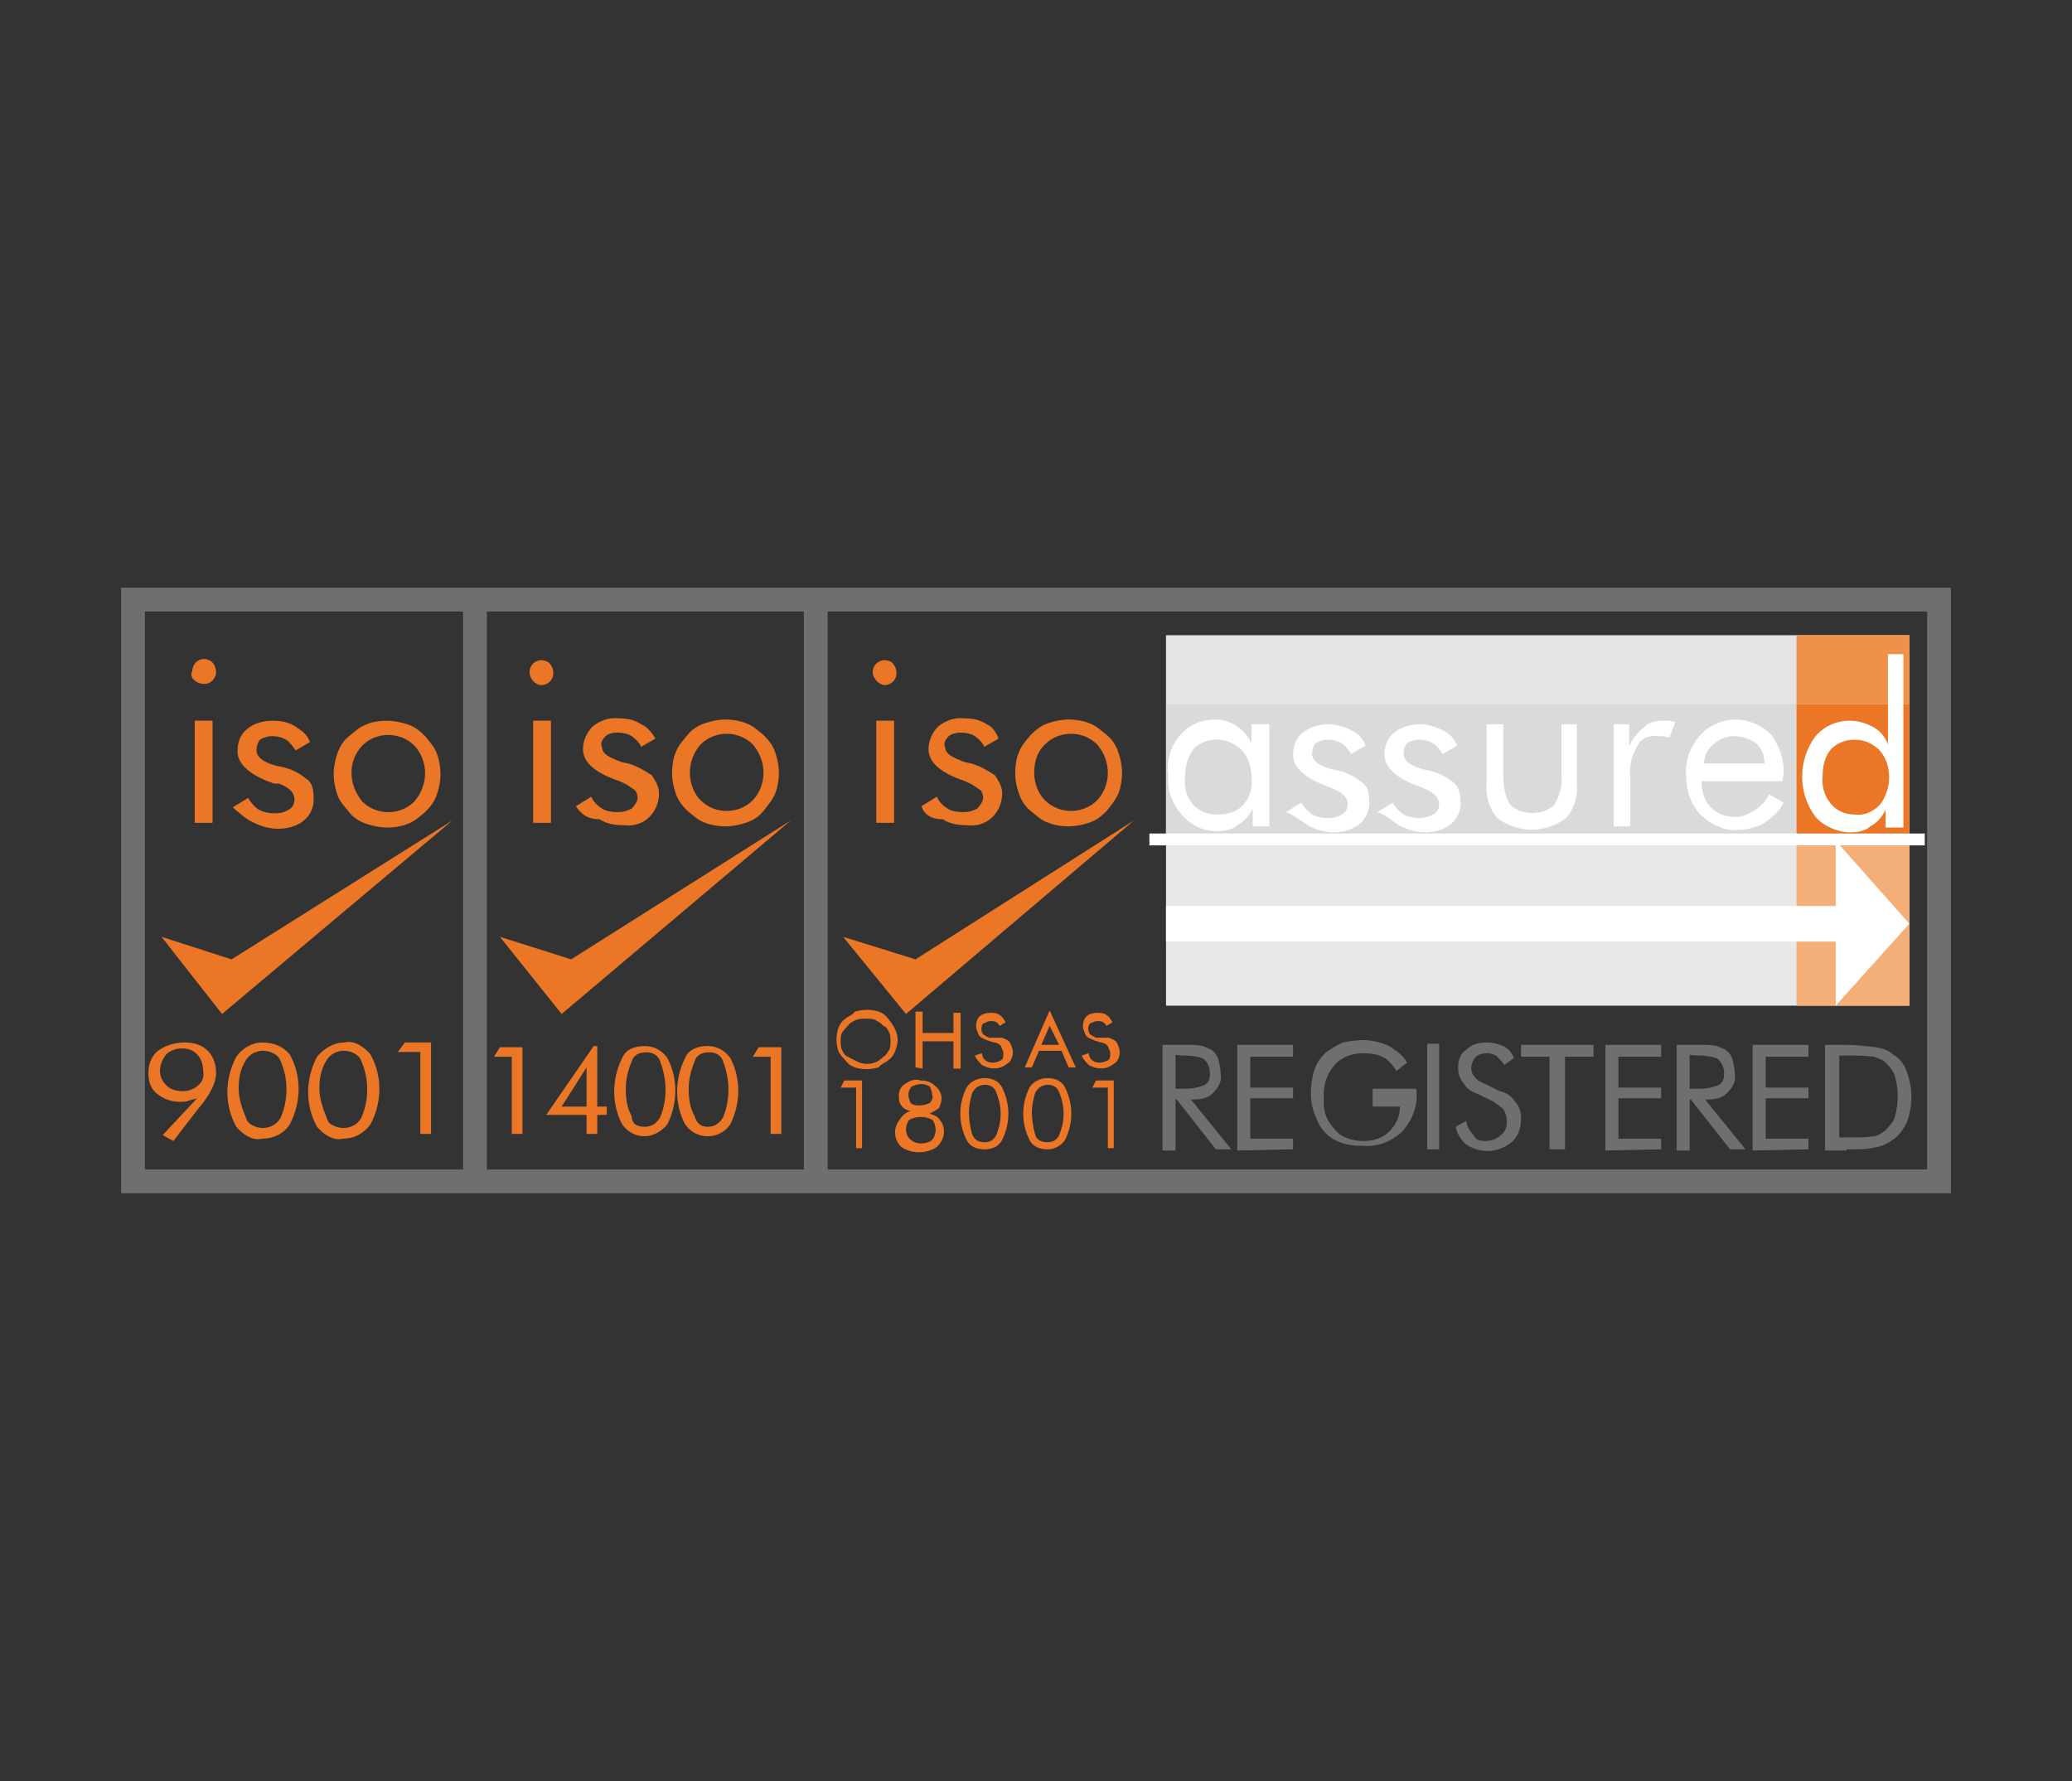 <?xml version="1.0" encoding="utf-8"?>
<!-- Generator: Adobe Illustrator 23.0.6, SVG Export Plug-In . SVG Version: 6.00 Build 0)  -->
<svg version="1.1" id="Layer_1" xmlns="http://www.w3.org/2000/svg" xmlns:xlink="http://www.w3.org/1999/xlink" x="0px" y="0px"
	 viewBox="0 0 174.5 150" style="enable-background:new 0 0 174.5 150;" xml:space="preserve">
<rect x="0" y="0" width="174.5" height="150" fill="#333333" stroke="none"/>
<style type="text/css">
	.st0{fill:#E8E8E8;}
	.st1{fill:#E5E4E3;}
	.st2{fill:#DADADA;}
	.st3{fill:#F4AE77;}
	.st4{fill:#FFFFFF;}
	.st5{fill:#EA7626;}
	.st6{fill:#EF914A;}
	.st7{fill:none;stroke:#6F6F6E;stroke-width:2;}
	.st8{fill:none;stroke:#FFFFFF;}
	.st9{fill:#6F6F6E;}
</style>
<g>
	<polygon class="st0" points="160.8,84.7 98.2,84.7 98.2,70.7 160.8,70.7 	"/>
	<polygon class="st1" points="160.8,70.7 98.2,70.7 98.2,53.5 160.8,53.5 	"/>
	<polygon class="st2" points="160.8,70.7 98.2,70.7 98.2,59.3 160.8,59.3 	"/>
	<polygon class="st3" points="160.8,84.7 151.3,84.7 151.3,70.7 160.8,70.7 	"/>
	<polygon class="st4" points="154.6,70.8 154.6,76.3 98.2,76.3 98.2,79.3 154.6,79.3 154.6,84.7 160.8,77.8 	"/>
	<polygon class="st5" points="160.8,70.7 151.3,70.7 151.3,59.3 160.8,59.3 	"/>
	<polygon class="st6" points="160.8,59.3 151.3,59.3 151.3,53.5 160.8,53.5 	"/>
	<polygon class="st7" points="11.2,50.5 11.2,99.5 163.3,99.5 163.3,50.5 	"/>
	<line class="st8" x1="96.8" y1="70.7" x2="162.1" y2="70.7"/>
	<path class="st4" d="M104.7,67.8c-0.6,0.6-1.3,0.8-2.1,0.8s-1.5-0.2-2.1-0.8c-0.6-0.7-0.8-1.5-0.7-2.4c0-0.8,0.2-1.6,0.7-2.3
		c1.2-1.2,3-1,4.1,0.1l0,0c0.6,0.7,0.8,1.5,0.8,2.3C105.5,66.3,105.3,67.1,104.7,67.8L104.7,67.8z M105.4,61v1.6
		c-0.6-1.2-1.7-2-3.1-2c-1.2,0-2.2,0.5-2.9,1.3c-0.8,0.9-1.2,2.2-1,3.4c-0.1,1.3,0.3,2.4,1.2,3.4c0.7,0.8,1.7,1.3,2.9,1.3
		c0.6,0,1.3-0.1,1.7-0.5c0.6-0.3,1-0.8,1.3-1.4v1.5h1.4V61H105.4z M110.3,69.6c0.6,0.3,1.3,0.5,2,0.5c0.8,0,1.6-0.2,2.2-0.7
		c0.6-0.5,0.9-1.3,0.8-2c0-0.6-0.1-1.2-0.6-1.5c-0.6-0.5-1.2-0.8-2-1l-0.5-0.1c-1.2-0.3-1.7-0.8-1.7-1.3c0-0.3,0.1-0.7,0.3-0.9
		c0.3-0.2,0.7-0.3,1-0.3c0.5,0,0.8,0.1,1.2,0.3c0.3,0.2,0.6,0.6,0.8,0.9l1.2-0.7c-0.2-0.6-0.6-1-1.2-1.3c-0.6-0.3-1.3-0.5-1.9-0.5
		c-0.8,0-1.5,0.2-2.2,0.7c-0.6,0.5-0.8,1.2-0.8,1.9c0,1,1,2,3.1,2.7l0.2,0.1c0.3,0.1,0.7,0.3,1,0.6c0.2,0.2,0.3,0.5,0.3,0.7
		c0,0.3-0.1,0.7-0.5,0.9c-0.3,0.2-0.7,0.3-1.2,0.3s-0.9-0.1-1.3-0.3c-0.3-0.2-0.7-0.6-0.9-1l-1.3,0.8
		C109.1,68.7,109.6,69.2,110.3,69.6L110.3,69.6z M118,69.6c0.6,0.3,1.3,0.5,2,0.5c0.8,0,1.6-0.2,2.2-0.7c0.6-0.5,0.9-1.3,0.8-2
		c0-0.6-0.2-1.2-0.6-1.5c-0.6-0.5-1.2-0.8-2-1l-0.5-0.1c-1.2-0.3-1.7-0.8-1.7-1.3c0-0.3,0.1-0.7,0.3-0.9c0.3-0.2,0.7-0.3,1-0.3
		c0.5,0,0.8,0.1,1.2,0.3c0.3,0.2,0.6,0.6,0.8,0.9l1.2-0.7c-0.2-0.6-0.6-1-1.2-1.3c-0.6-0.3-1.3-0.5-1.9-0.5c-0.8,0-1.5,0.2-2.2,0.7
		c-0.6,0.5-0.8,1.2-0.8,1.9c0,1,1,2,3.1,2.7l0.2,0.1c0.3,0.1,0.7,0.3,1,0.6c0.2,0.2,0.3,0.5,0.3,0.7c0,0.3-0.1,0.7-0.5,0.9
		s-0.7,0.3-1.2,0.3s-0.9-0.1-1.3-0.3c-0.3-0.2-0.7-0.6-0.9-1l-1.3,0.8C116.9,68.7,117.4,69.3,118,69.6L118,69.6z M125.2,61v5
		c-0.1,1,0.2,2.1,0.9,2.9c1.7,1.3,4.1,1.3,5.8,0c0.7-0.8,1-1.9,0.9-2.9v-5h-1.3v4.2c0.1,0.9-0.1,1.7-0.6,2.6c-1,0.9-2.7,0.9-3.7,0
		c-0.5-0.8-0.6-1.7-0.6-2.6V61H125.2z M137.3,69.6v-4.2c-0.1-0.9,0.1-1.7,0.6-2.6c0.3-0.6,1-0.9,1.7-0.8c0.1,0,0.2,0,0.5,0
		c0.1,0,0.3,0.1,0.5,0.1l0.5-1.3c-0.1,0-0.3-0.1-0.5-0.1c-0.1,0-0.3,0-0.5,0c-0.6,0-1.2,0.1-1.6,0.5c-0.6,0.5-0.9,0.9-1.3,1.6V61
		h-1.3v8.6H137.3z M143.5,64.4c0-0.7,0.3-1.3,0.8-1.7c0.5-0.5,1.2-0.7,1.7-0.7c0.7,0,1.3,0.2,1.9,0.6c0.5,0.5,0.7,1,0.7,1.7h-5.1
		V64.4z M150.2,65.3c0.1-1.2-0.3-2.4-1-3.4c-0.8-0.8-1.9-1.3-3-1.3s-2.3,0.5-3,1.3c-0.8,0.9-1.3,2.1-1.2,3.3c0,1.3,0.3,2.4,1.2,3.4
		c0.8,0.8,2,1.4,3.1,1.3c0.8,0,1.6-0.2,2.3-0.6c0.7-0.5,1.3-1,1.6-1.7l-1.2-0.7c-0.3,0.6-0.7,1-1.3,1.4c-0.5,0.3-1,0.5-1.5,0.5
		c-0.8,0-1.5-0.2-2.1-0.8c-0.6-0.6-0.8-1.4-0.8-2.2l0,0h6.8L150.2,65.3L150.2,65.3z M158.3,67.8c-0.6,0.6-1.3,0.9-2.1,0.8
		c-0.8,0-1.5-0.3-2-0.9c-0.6-0.7-0.8-1.6-0.7-2.4c0-0.8,0.2-1.6,0.7-2.2c0.6-0.6,1.3-0.8,2-0.8c0.8,0,1.5,0.3,2.1,0.9
		c0.6,0.7,0.8,1.5,0.8,2.3C159.1,66.3,158.8,67.2,158.3,67.8L158.3,67.8z M159,55.1v7.6c-0.2-0.6-0.7-1.2-1.3-1.5
		c-0.6-0.3-1.2-0.5-1.9-0.5c-1.2,0-2.2,0.5-2.9,1.3c-1.5,2-1.5,4.8,0,6.8c0.7,0.8,1.9,1.3,2.9,1.3c0.6,0,1.3-0.1,1.7-0.5
		c0.6-0.3,1-0.8,1.3-1.4v1.5h1.5V55.1H159z"/>
	<polygon class="st5" points="13.6,78.9 18.7,85.4 38.1,69.1 19.5,80.8 	"/>
	<path class="st5" d="M16.4,57.3c0.2,0.2,0.5,0.3,0.8,0.3c0.6,0,1-0.5,1-1l0,0c0-0.2-0.1-0.6-0.3-0.8s-0.5-0.3-0.7-0.3
		c-0.6,0-1,0.5-1,1l0,0C16,56.8,16.2,57.2,16.4,57.3z M17.9,69.3v-8.6h-1.5v8.6H17.9z M21.4,69.3c0.6,0.3,1.3,0.5,2,0.5
		c0.8,0,1.6-0.2,2.2-0.7s0.9-1.3,0.8-2c0-0.6-0.1-1.2-0.6-1.5c-0.6-0.5-1.2-0.8-2-1l-0.5-0.1c-1.2-0.3-1.7-0.8-1.7-1.3
		c0-0.3,0.1-0.7,0.3-0.9c0.3-0.2,0.7-0.3,1-0.3c0.5,0,0.8,0.1,1.2,0.3c0.3,0.2,0.6,0.6,0.8,0.9l1.2-0.7c-0.2-0.6-0.6-0.9-1.2-1.3
		s-1.3-0.5-1.9-0.5c-0.8,0-1.6,0.2-2.2,0.7S20,62.6,20,63.3c0,1,1,2,3.1,2.7l0.4,0c0.3,0.1,0.7,0.3,1,0.6c0.2,0.2,0.3,0.5,0.3,0.7
		c0,0.3-0.1,0.7-0.5,0.9c-0.3,0.2-0.7,0.3-1.2,0.3s-0.9-0.1-1.3-0.3c-0.3-0.2-0.7-0.6-0.9-1L19.6,68C20.2,68.5,20.7,69,21.4,69.3
		L21.4,69.3z M30.5,62.8c0.6-0.6,1.4-0.9,2.2-0.9s1.6,0.3,2.2,0.9c1.2,1.3,1.2,3.3,0,4.7c-0.6,0.6-1.4,0.9-2.2,0.9s-1.6-0.3-2.2-0.9
		C29.3,66,29.3,64.1,30.5,62.8L30.5,62.8z M28.4,66.9c0.2,0.6,0.6,1,1,1.5s0.9,0.8,1.5,1s1.2,0.3,1.7,0.3c0.6,0,1.2-0.1,1.7-0.3
		c0.6-0.2,1-0.6,1.5-1c0.5-0.5,0.8-0.9,1-1.5s0.3-1.2,0.3-1.7S37,64,36.8,63.5c-0.2-0.6-0.6-1-1-1.5c-0.5-0.5-0.9-0.8-1.5-1
		s-1.2-0.3-1.7-0.3c-0.6,0-1.3,0.1-1.7,0.3c-0.6,0.2-1,0.6-1.5,1s-0.8,0.9-1,1.5c-0.2,0.6-0.3,1.2-0.3,1.7S28.2,66.3,28.4,66.9
		L28.4,66.9z"/>
	<path class="st5" d="M16.7,91.4c-0.3,0.3-0.8,0.5-1.3,0.5s-1-0.1-1.4-0.5c-0.7-0.7-0.7-1.7,0-2.6c0.3-0.3,0.8-0.5,1.3-0.5
		s0.9,0.1,1.3,0.5c0.3,0.3,0.5,0.8,0.5,1.3C17.2,90.6,17.1,91.1,16.7,91.4L16.7,91.4z M13.7,95.6l0.9,0.5l2-2.6l0,0
		c1.2-1.4,1.6-2.4,1.6-3.1S18,89,17.5,88.5s-1.2-0.7-1.9-0.7c-0.8,0-1.6,0.2-2.3,0.7c-0.6,0.5-0.8,1.2-0.8,1.9
		c0,0.7,0.2,1.3,0.7,1.7c0.6,0.5,1.3,0.7,2,0.7c0.2,0,0.5,0,0.7-0.1c0.2-0.1,0.5-0.1,0.7-0.2L13.7,95.6L13.7,95.6z M24.4,94.7
		c1-1.9,1-4.1,0-5.9c-0.6-0.7-1.4-1-2.3-1s-1.7,0.5-2.2,1.2c-1,1.9-1,4.1,0,5.9c0.6,0.7,1.4,1.2,2.2,1C23,95.9,23.9,95.5,24.4,94.7
		L24.4,94.7z M20.7,94.1c-0.3-0.7-0.6-1.6-0.6-2.4s0.1-1.6,0.6-2.4s1.5-1,2.3-0.6c0.2,0.1,0.5,0.3,0.6,0.6c0.7,1.5,0.7,3.4,0,4.9
		c-0.5,0.8-1.5,1-2.3,0.6C21.1,94.7,20.8,94.5,20.7,94.1L20.7,94.1z M31.2,94.7c1-1.9,1-4.1,0-5.9c-0.6-0.7-1.4-1.2-2.2-1
		c-0.9,0-1.7,0.5-2.3,1.2c-1,1.9-1,4.1,0,5.9c0.6,0.7,1.4,1.2,2.2,1C29.8,95.9,30.6,95.5,31.2,94.7L31.2,94.7z M27.5,94.1
		c-0.3-0.7-0.6-1.6-0.6-2.4s0.1-1.6,0.6-2.4s1.5-1,2.3-0.6c0.2,0.1,0.5,0.3,0.6,0.6c0.7,1.5,0.7,3.4,0,4.9c-0.5,0.8-1.5,1-2.3,0.6
		C27.8,94.7,27.6,94.5,27.5,94.1L27.5,94.1z M36.3,95.5v-7.7h-2.2l-0.6,0.8h1.9v6.9C35.4,95.5,36.3,95.5,36.3,95.5z"/>
	<path class="st9" d="M99,96.8v-4.2h0.1l3.3,4.2h1.3l-3.4-4.2h0.2c0.6,0,1.3-0.1,1.7-0.6c0.5-0.5,0.7-1,0.6-1.6
		c0-0.3-0.1-0.8-0.2-1.2c-0.1-0.3-0.3-0.6-0.6-0.8c-0.2-0.1-0.5-0.2-0.7-0.3c-0.5-0.1-0.8-0.1-1.3-0.1h-2.1v8.9H99V96.8z M99.8,88.9
		c0.6,0,1.2,0.1,1.6,0.3c0.3,0.3,0.5,0.7,0.5,1.2s-0.1,0.8-0.5,1c-0.5,0.2-1,0.3-1.6,0.3H99v-2.9C99,88.9,99.8,88.9,99.8,88.9z
		 M108.9,96.8v-0.9h-3.6v-3.4h3.6v-0.9h-3.6V89h3.6v-1h-4.7v8.9L108.9,96.8L108.9,96.8z M115.3,93.2h2.6c0,0.8-0.3,1.5-0.9,2.1
		c-0.6,0.6-1.4,0.8-2.2,0.8c-0.9,0-1.9-0.3-2.4-1c-0.7-0.7-1-1.6-0.9-2.6c-0.1-1,0.2-2,0.9-2.8c0.6-0.7,1.5-1,2.4-1
		c0.6,0,1.2,0.1,1.6,0.3c0.5,0.2,0.9,0.7,1.2,1.2l0.9-0.7c-0.3-0.6-0.9-1-1.5-1.4c-0.7-0.3-1.4-0.5-2.2-0.5c-0.6,0-1.2,0.1-1.7,0.2
		c-0.5,0.2-0.9,0.5-1.4,0.8c-0.5,0.5-0.8,0.9-1,1.5s-0.3,1.3-0.3,2c0,0.8,0.2,1.6,0.6,2.4c0.3,0.7,0.9,1.3,1.6,1.6
		c0.3,0.1,0.7,0.3,1,0.3c0.3,0.1,0.8,0.1,1.2,0.1c1.2,0.1,2.3-0.3,3.3-1.2c0.8-0.9,1.3-2.1,1.2-3.3v-0.3h-3.7v1.5H115.3z
		 M121.2,96.8v-8.9h-1v8.9H121.2z M125.1,91.3c-0.3-0.1-0.7-0.3-0.9-0.6c-0.5-0.5-0.3-1.3,0.1-1.7c0.2-0.2,0.6-0.3,0.9-0.3
		c0.3,0,0.6,0.1,0.8,0.2c0.2,0.2,0.5,0.5,0.7,0.8l0.8-0.6c-0.2-0.5-0.5-0.8-0.9-1c-0.5-0.2-0.9-0.3-1.4-0.3c-0.7,0-1.3,0.2-1.7,0.6
		c-0.5,0.3-0.7,0.9-0.7,1.5c0,0.5,0.1,0.9,0.5,1.4c0.3,0.5,0.8,0.7,1.3,0.9l1,0.5c0.3,0.1,0.7,0.5,1,0.7c0.2,0.3,0.3,0.7,0.3,1
		c0,0.5-0.1,0.9-0.5,1.2c-0.3,0.3-0.8,0.5-1.3,0.5s-0.8-0.1-1-0.5c-0.3-0.3-0.6-0.8-0.6-1.2l-0.9,0.5c0.1,0.6,0.5,1.2,0.9,1.5
		c1.2,0.8,2.7,0.7,3.8-0.2c0.6-0.5,0.8-1.3,0.8-2c0-0.5-0.1-1-0.5-1.4c-0.3-0.5-0.8-0.8-1.3-0.9L125.1,91.3L125.1,91.3z M131.8,96.8
		V89h2.4v-1h-6.1v1h2.4v7.8H131.8z M139.9,96.8v-0.9h-3.6v-3.4h3.6v-0.9h-3.6V89h3.6v-1h-4.7v8.9L139.9,96.8L139.9,96.8z
		 M142.3,96.8v-4.2h0.1l3.3,4.2h1.3l-3.4-4.2h0.2c0.6,0,1.3-0.1,1.7-0.6c0.5-0.5,0.7-1,0.6-1.6c0-0.3-0.1-0.8-0.2-1.2
		c-0.1-0.3-0.3-0.6-0.6-0.8c-0.2-0.1-0.5-0.2-0.7-0.3c-0.5-0.1-0.8-0.1-1.3-0.1h-2.1v8.9h1.1V96.8z M143.1,88.9
		c0.6,0,1.2,0.1,1.6,0.3c0.3,0.3,0.5,0.7,0.5,1.2s-0.1,0.8-0.5,1c-0.5,0.2-1,0.3-1.6,0.3h-0.8v-2.9
		C142.3,88.9,143.1,88.9,143.1,88.9z M152.3,96.8v-0.9h-3.6v-3.4h3.6v-0.9h-3.6V89h3.6v-1h-4.7v8.9L152.3,96.8L152.3,96.8z
		 M154.9,88.9h0.7c0.7,0,1.5,0,2.2,0.1c0.3,0.1,0.7,0.2,1,0.5s0.7,0.7,0.8,1.2c0.3,1,0.3,2.2,0,3.3c-0.1,0.5-0.5,0.8-0.8,1.2
		c-0.3,0.2-0.7,0.5-1,0.5c-0.7,0.1-1.5,0.1-2.2,0.1h-0.7V88.9L154.9,88.9z M155.5,96.8h0.3c0.8,0,1.5,0,2.3-0.2
		c0.5-0.1,0.9-0.3,1.3-0.6c0.5-0.3,0.9-0.9,1.2-1.5c0.5-1.4,0.5-2.8,0-4.2c-0.2-0.6-0.6-1.2-1.2-1.5c-0.3-0.3-0.8-0.5-1.4-0.6
		c-0.8-0.1-1.7-0.2-2.7-0.2h-1.6v8.9h1.8V96.8z"/>
	<polygon class="st5" points="42.1,78.9 47.3,85.4 66.6,69.1 48.1,80.8 	"/>
	<path class="st5" d="M44.6,56.6c0-0.6,0.5-1,1-1l0,0c0.2,0,0.6,0.1,0.7,0.3c0.2,0.2,0.3,0.5,0.3,0.8c0,0.6-0.5,1-1,1l0,0
		C45.1,57.7,44.6,57.2,44.6,56.6L44.6,56.6z M44.9,69.3v-8.6h1.5v8.6H44.9z"/>
	<path class="st5" d="M48.5,67.9l1.3-0.8c0.2,0.5,0.6,0.8,0.9,1s0.8,0.3,1.3,0.3s0.8-0.1,1.2-0.3c0.2-0.2,0.5-0.6,0.5-0.9
		c0-0.2-0.1-0.6-0.3-0.7c-0.3-0.2-0.7-0.5-1-0.6l-0.2-0.1c-2.1-0.7-3.1-1.6-3.1-2.7c0-0.7,0.3-1.4,0.8-1.9c0.6-0.5,1.4-0.8,2.2-0.7
		c0.7,0,1.3,0.1,1.9,0.5c0.5,0.2,0.9,0.7,1.2,1.2L54,62.9c-0.1-0.3-0.5-0.7-0.8-0.9s-0.8-0.3-1.2-0.3s-0.8,0.1-1,0.3
		s-0.5,0.6-0.3,0.9c0,0.6,0.6,0.9,1.7,1.3l0.5,0.1c0.7,0.2,1.4,0.6,2,1c0.3,0.5,0.6,0.9,0.6,1.5c0,0.8-0.3,1.5-0.8,2
		c-0.6,0.6-1.4,0.8-2.2,0.7c-0.7,0-1.4-0.1-2-0.5C49.4,69,48.9,68.5,48.5,67.9z"/>
	<path class="st5" d="M56.6,65.1c0-0.6,0.1-1.3,0.3-1.7c0.2-0.6,0.6-1,1-1.5s0.9-0.8,1.5-1s1.2-0.3,1.7-0.3c0.6,0,1.2,0.1,1.7,0.3
		c0.6,0.2,1,0.6,1.5,1c0.5,0.5,0.8,0.9,1,1.5s0.3,1.2,0.3,1.7s-0.1,1.2-0.3,1.7s-0.6,1-1,1.5s-0.9,0.8-1.5,1s-1.2,0.3-1.7,0.3
		c-0.6,0-1.2-0.1-1.7-0.3c-0.6-0.2-1-0.6-1.5-1c-0.5-0.5-0.8-0.9-1-1.5S56.6,65.7,56.6,65.1z M58.1,65.1c0,0.8,0.3,1.7,0.9,2.3
		c0.6,0.6,1.4,0.9,2.2,0.9s1.6-0.3,2.2-0.9c1.2-1.3,1.2-3.3,0-4.7c-0.6-0.6-1.4-0.9-2.2-0.9s-1.6,0.3-2.2,0.9
		C58.4,63.4,58.1,64.2,58.1,65.1z"/>
	<path class="st5" d="M43.1,95.5V89h-1.5l0.5-0.8H44v7.3C43.9,95.5,43.1,95.5,43.1,95.5z"/>
	<path class="st5" d="M49.4,95.5v-1.6H46l4-5.8h0.3v5.1h0.8v0.7h-0.8v1.6C50.3,95.5,49.4,95.5,49.4,95.5z M49.4,93.2v-3.3l-2.1,3.3
		H49.4z"/>
	<path class="st5" d="M54.3,95.7c-0.7,0-1.4-0.3-1.9-1c-0.9-1.7-0.9-3.8,0-5.6c0.3-0.7,1-1,1.9-1c0.7,0,1.4,0.3,1.9,1
		c0.9,1.7,0.9,3.8,0,5.6C55.7,95.3,55,95.7,54.3,95.7z M54.3,94.9c0.6,0,1-0.3,1.3-0.8c0.6-1.5,0.6-3.1,0-4.7
		c-0.2-0.7-1-0.9-1.7-0.7c-0.3,0.1-0.6,0.3-0.7,0.7c-0.3,0.7-0.5,1.5-0.5,2.3s0.1,1.6,0.5,2.3C53.2,94.7,53.7,94.9,54.3,94.9
		L54.3,94.9z"/>
	<path class="st5" d="M59.6,95.7c-0.7,0-1.4-0.3-1.9-1c-0.9-1.7-0.9-3.8,0-5.6c0.3-0.7,1-1,1.9-1c0.7,0,1.4,0.3,1.9,1
		c0.9,1.7,0.9,3.8,0,5.6C61.1,95.3,60.4,95.7,59.6,95.7z M59.6,94.9c0.6,0,1-0.3,1.3-0.8c0.6-1.5,0.6-3.1,0-4.7
		c-0.2-0.7-1-0.9-1.7-0.7c-0.3,0.1-0.6,0.3-0.7,0.7c-0.3,0.7-0.5,1.5-0.5,2.3s0.1,1.6,0.5,2.3C58.7,94.7,59.1,94.9,59.6,94.9
		L59.6,94.9z"/>
	<path class="st5" d="M64.9,95.5V89h-1.5l0.5-0.8h1.9v7.3C65.7,95.5,64.9,95.5,64.9,95.5z"/>
	<polygon class="st5" points="71,78.9 76.3,85.4 95.5,69.1 77.1,80.8 	"/>
	<path class="st5" d="M73.5,56.6c0-0.6,0.5-1,1-1l0,0c0.2,0,0.6,0.1,0.7,0.3c0.2,0.2,0.3,0.5,0.3,0.8c0,0.6-0.5,1-1,1l0,0
		C74.1,57.7,73.5,57.2,73.5,56.6L73.5,56.6z M73.8,69.3v-8.6h1.5v8.6H73.8z"/>
	<path class="st5" d="M77.6,67.9l1.3-0.8c0.2,0.5,0.6,0.8,0.9,1c0.3,0.2,0.8,0.3,1.3,0.3s0.8-0.1,1.2-0.3c0.2-0.2,0.5-0.6,0.5-0.9
		c0-0.2-0.1-0.6-0.3-0.7c-0.3-0.2-0.7-0.5-1-0.6l-0.2-0.1c-2.1-0.7-3.1-1.6-3.1-2.7c0-0.7,0.3-1.4,0.8-1.9c0.6-0.5,1.4-0.8,2.2-0.7
		c0.7,0,1.3,0.1,1.9,0.5c0.5,0.2,0.8,0.7,1,1.2l-1.2,0.7c-0.1-0.3-0.5-0.7-0.8-0.9s-0.8-0.3-1.2-0.3c-0.3,0-0.8,0.1-1,0.3
		s-0.5,0.6-0.3,0.9c0,0.6,0.6,0.9,1.7,1.3l0.5,0.1c0.7,0.2,1.4,0.6,2,1c0.3,0.5,0.6,0.9,0.6,1.5c0,0.8-0.3,1.5-0.8,2
		c-0.6,0.6-1.4,0.8-2.2,0.7c-0.7,0-1.4-0.1-2-0.5C78.3,69,77.8,68.5,77.6,67.9z"/>
	<path class="st5" d="M85.5,65.1c0-0.6,0.1-1.3,0.3-1.7c0.2-0.6,0.6-1,1-1.5c0.5-0.5,0.9-0.8,1.5-1s1.2-0.3,1.7-0.3
		c0.6,0,1.2,0.1,1.7,0.3c0.6,0.2,1,0.6,1.5,1s0.8,0.9,1,1.5s0.3,1.2,0.3,1.7s-0.1,1.2-0.3,1.7s-0.6,1-1,1.5c-0.5,0.5-0.9,0.8-1.5,1
		s-1.2,0.3-1.7,0.3c-0.6,0-1.2-0.1-1.7-0.3c-0.6-0.2-1-0.6-1.5-1s-0.8-0.9-1-1.5S85.5,65.7,85.5,65.1z M87.1,65.1
		c0,0.8,0.3,1.7,0.9,2.3c0.6,0.6,1.4,0.9,2.2,0.9s1.6-0.3,2.2-0.9c1.2-1.3,1.2-3.3,0-4.7c-0.6-0.6-1.4-0.9-2.2-0.9s-1.6,0.3-2.2,0.9
		C87.3,63.4,87.1,64.2,87.1,65.1L87.1,65.1z"/>
	<path class="st5" d="M72.1,96.7v-5.1h-1.3l0.3-0.6h1.5v5.7H72.1z"/>
	<path class="st5" d="M76.7,93.6c-0.3-0.1-0.6-0.2-0.8-0.5c-0.2-0.2-0.2-0.6-0.2-0.8c0-0.5,0.2-0.8,0.5-1s0.8-0.5,1.3-0.3
		c0.5,0,0.9,0.1,1.3,0.5c0.3,0.2,0.5,0.7,0.5,1c0,0.2-0.1,0.6-0.2,0.8c-0.2,0.2-0.5,0.3-0.8,0.5c0.3,0.1,0.7,0.2,0.9,0.6
		c0.2,0.2,0.3,0.6,0.3,0.9c0,0.5-0.2,0.9-0.6,1.3c-0.9,0.6-2.1,0.6-3,0c-0.6-0.6-0.7-1.5-0.2-2.2C76,93.9,76.4,93.6,76.7,93.6z
		 M77.6,96.3c0.3,0,0.7-0.1,0.9-0.3c0.2-0.2,0.3-0.6,0.3-0.8c0-0.3-0.1-0.7-0.3-0.9c-0.6-0.3-1.3-0.3-1.9,0
		c-0.2,0.2-0.3,0.6-0.3,0.8c0,0.3,0.1,0.6,0.3,0.8C76.9,96.2,77.2,96.3,77.6,96.3L77.6,96.3z M77.6,91.3c-0.2,0-0.6,0.1-0.8,0.2
		c-0.2,0.2-0.3,0.5-0.3,0.7s0.1,0.5,0.2,0.7c0.2,0.2,0.5,0.2,0.8,0.2c0.2,0,0.6-0.1,0.8-0.2c0.2-0.2,0.3-0.5,0.2-0.7
		c0-0.2-0.1-0.5-0.2-0.7C78.1,91.4,77.9,91.3,77.6,91.3L77.6,91.3z"/>
	<path class="st5" d="M82.9,96.8c-0.6,0-1.2-0.2-1.5-0.8c-0.7-1.4-0.7-3,0-4.4c0.3-0.5,0.9-0.8,1.5-0.8s1.2,0.2,1.5,0.8
		c0.7,1.4,0.7,3,0,4.4C84.1,96.6,83.5,96.8,82.9,96.8z M82.9,96.2c0.5,0,0.8-0.2,1-0.6c0.5-1.2,0.5-2.4,0-3.6
		c-0.2-0.6-0.9-0.8-1.5-0.5c-0.2,0.1-0.3,0.2-0.5,0.5c-0.2,0.6-0.3,1.2-0.3,1.7s0.1,1.3,0.3,1.9C82.1,96,82.4,96.2,82.9,96.2
		L82.9,96.2z"/>
	<path class="st5" d="M88.2,96.8c-0.6,0-1.2-0.2-1.5-0.8c-0.7-1.4-0.7-3,0-4.4c0.3-0.5,0.9-0.8,1.5-0.8s1.2,0.2,1.5,0.8
		c0.7,1.4,0.7,3,0,4.4C89.3,96.6,88.7,96.8,88.2,96.8z M88.2,96.2c0.5,0,0.8-0.2,1-0.6c0.5-1.2,0.5-2.4,0-3.6
		c-0.2-0.6-0.9-0.8-1.5-0.5c-0.2,0.1-0.3,0.2-0.5,0.5c-0.2,0.6-0.3,1.2-0.3,1.7s0.1,1.3,0.3,1.9C87.3,96,87.7,96.2,88.2,96.2
		L88.2,96.2z"/>
	<path class="st5" d="M93.3,96.7v-5.1H92l0.3-0.6h1.5v5.7H93.3z"/>
	<path class="st5" d="M75.6,87.6c0,0.3-0.1,0.6-0.2,0.9c-0.1,0.3-0.3,0.6-0.6,0.8c-0.2,0.2-0.6,0.3-0.8,0.6c-0.7,0.2-1.4,0.2-2,0
		c-0.3-0.1-0.6-0.3-0.8-0.6c-0.2-0.2-0.5-0.5-0.6-0.8c-0.2-0.6-0.2-1.3,0-1.9c0.1-0.3,0.3-0.6,0.6-0.8c0.2-0.2,0.6-0.3,0.8-0.6
		c0.7-0.2,1.4-0.2,2,0c0.3,0.1,0.6,0.3,0.8,0.6C75.3,86.4,75.6,87,75.6,87.6z M73,89.6c0.6,0,1-0.2,1.4-0.6c0.2-0.1,0.3-0.3,0.5-0.6
		c0.1-0.2,0.1-0.5,0.1-0.7s0-0.5-0.1-0.7s-0.2-0.5-0.5-0.6c-0.2-0.2-0.3-0.3-0.7-0.5c-0.2-0.1-0.5-0.1-0.8-0.1c-0.2,0-0.6,0-0.8,0.1
		s-0.5,0.2-0.7,0.5c-0.2,0.2-0.3,0.3-0.5,0.6c-0.1,0.2-0.1,0.5-0.1,0.7s0,0.5,0.1,0.7s0.2,0.5,0.5,0.6C72,89.3,72.4,89.6,73,89.6
		L73,89.6z"/>
	<path class="st5" d="M77.1,89.9v-4.7h0.6V87h2.6v-1.7h0.6V90h-0.6v-2.3h-2.6V90L77.1,89.9L77.1,89.9z"/>
	<path class="st5" d="M84.4,87.4c0.2,0.1,0.6,0.2,0.7,0.5c0.1,0.2,0.2,0.5,0.2,0.7c0,0.3-0.1,0.8-0.5,1c-0.6,0.5-1.4,0.5-2.1,0.1
		c-0.2-0.2-0.5-0.5-0.6-0.8l0.6-0.2c0,0.2,0.1,0.5,0.3,0.6c0.1,0.1,0.3,0.2,0.6,0.2s0.5-0.1,0.7-0.2s0.2-0.3,0.2-0.6
		c0-0.2-0.1-0.3-0.2-0.6c-0.1-0.1-0.3-0.3-0.6-0.3l-0.6-0.2c-0.2-0.1-0.6-0.2-0.7-0.5c-0.1-0.2-0.2-0.5-0.2-0.7
		c0-0.3,0.1-0.6,0.3-0.8s0.6-0.3,0.9-0.3c0.2,0,0.6,0,0.8,0.2c0.2,0.1,0.3,0.3,0.5,0.6l-0.5,0.3c-0.1-0.1-0.2-0.3-0.3-0.3
		C83.8,86,83.6,86,83.4,86s-0.3,0.1-0.6,0.2c-0.2,0.2-0.2,0.7,0,0.9c0.1,0.1,0.3,0.2,0.5,0.3L84.4,87.4z"/>
	<path class="st5" d="M88.4,85.1l2.2,4.8H90l-0.6-1.4h-1.9l-0.6,1.4h-0.6L88.4,85.1z M88.4,86.4L87.7,88h1.5L88.4,86.4z"/>
	<path class="st5" d="M93.4,87.4c0.2,0.1,0.6,0.2,0.7,0.5c0.1,0.2,0.2,0.5,0.2,0.7c0,0.3-0.1,0.8-0.5,1c-0.6,0.5-1.4,0.5-2.1,0.1
		c-0.2-0.2-0.5-0.5-0.6-0.8l0.6-0.2c0,0.2,0.1,0.5,0.3,0.6c0.1,0.1,0.3,0.2,0.6,0.2s0.5-0.1,0.7-0.2s0.2-0.3,0.2-0.6
		c0-0.2-0.1-0.3-0.2-0.6c-0.1-0.1-0.3-0.3-0.6-0.3l-0.6-0.2c-0.2-0.1-0.6-0.2-0.7-0.5c-0.1-0.2-0.2-0.5-0.2-0.7
		c0-0.3,0.1-0.6,0.3-0.8s0.6-0.3,0.9-0.3c0.2,0,0.6,0,0.8,0.2c0.2,0.1,0.3,0.3,0.5,0.6l-0.5,0.3c-0.1-0.1-0.2-0.3-0.3-0.3
		C92.8,86,92.6,86,92.4,86s-0.3,0.1-0.6,0.2c-0.2,0.2-0.2,0.7,0,0.9c0.1,0.1,0.3,0.2,0.5,0.3L93.4,87.4z"/>
	<line class="st7" x1="40" y1="50.5" x2="40" y2="99.5"/>
	<line class="st7" x1="68.7" y1="50.5" x2="68.7" y2="99.5"/>
</g>
</svg>
